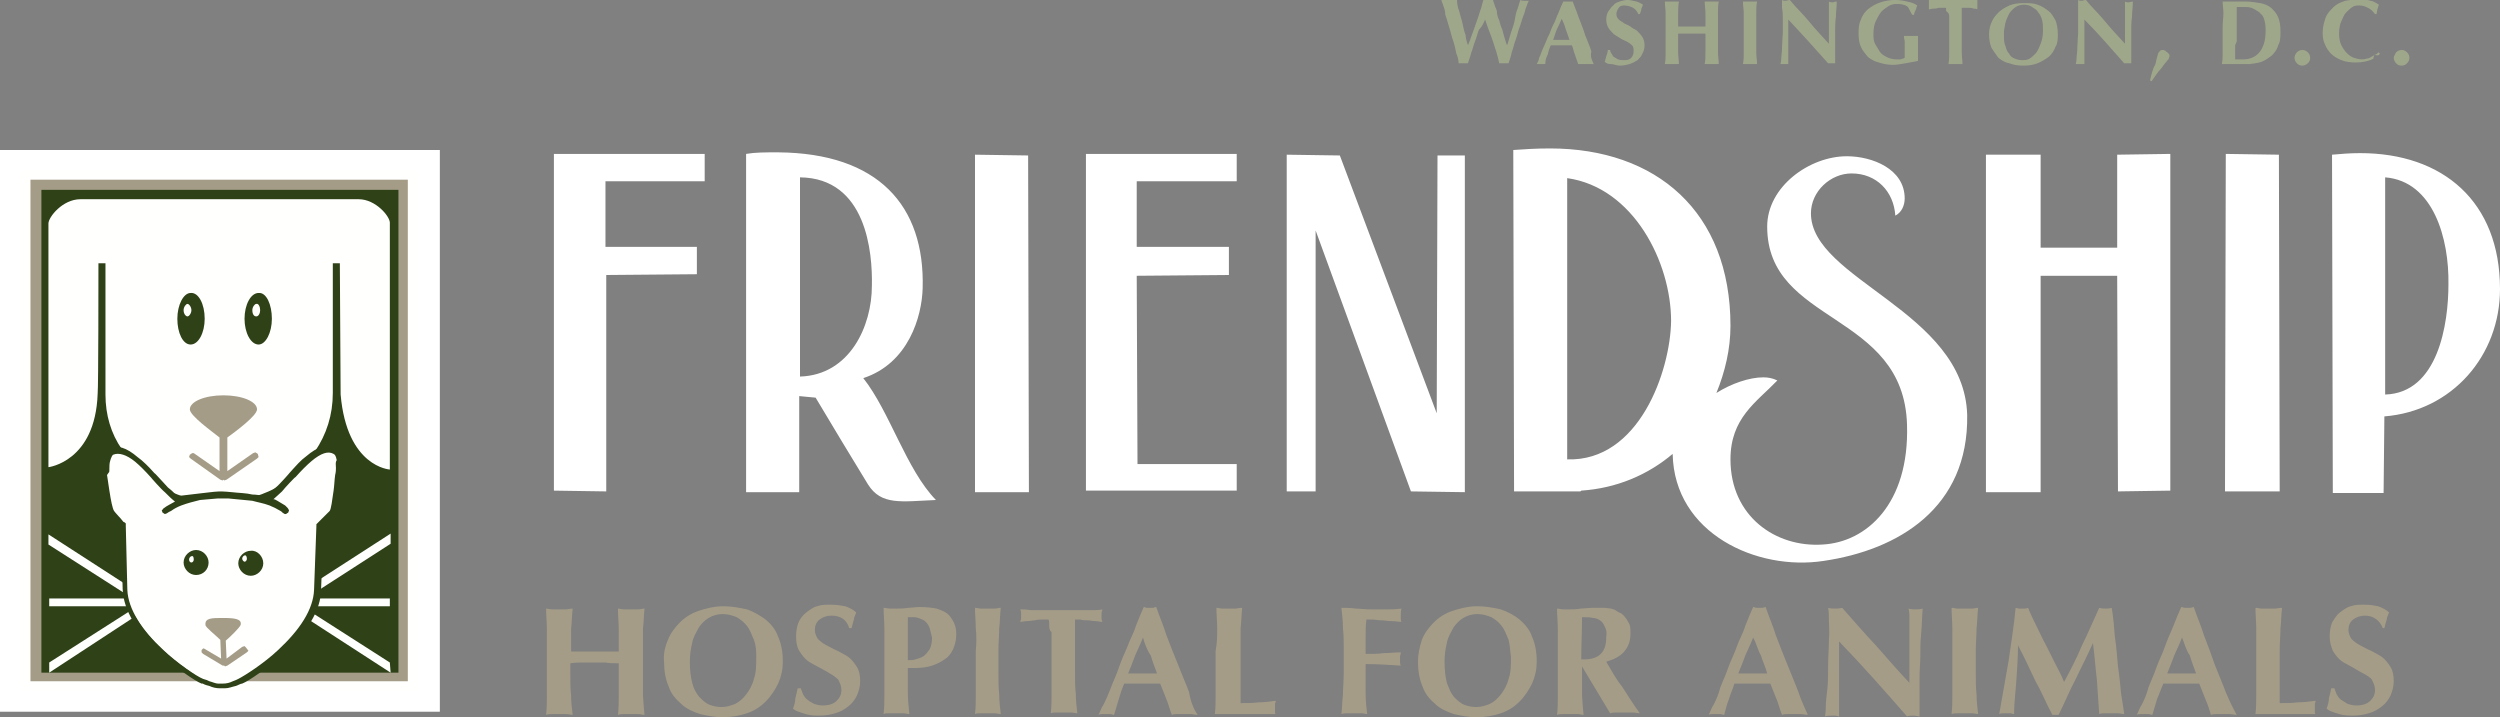 <svg id="Layer_1" xmlns="http://www.w3.org/2000/svg" viewBox="0 0 320 91.8"><rect x="0" y="0" width="320" height="91.8" fill="#808080" stroke="none"/><style>.st0{fill:#FFFFFF;} .st1{fill:#A49C87;} .st2{fill:#9FA78B;} .st3{fill:#FFFFFE;} .st4{fill:#2E4117;}</style><path class="st0" d="M90.3 23.2H77.5v8.4h11.7v3.5l-11.6.1v27.7l-6.7-.1V19.7h19.3v3.5zM111.1 62c-1.3-2.1-5.4-8.9-6.7-11.1l-2.1-.2V63h-6.8V19.7c1.2-.2 2.3-.2 4.1-.2 12.8.1 18.8 6.8 18.5 17.4-.1 3.6-1.8 9.6-7.6 11.5 3.4 4.3 5.5 11.7 9.3 15.6-4.5.2-7 .7-8.7-2m-8.7-39.3v25.5c6.4-.2 9.2-6.5 9.2-11.6.1-4.3-.7-13.8-9.2-13.9M124.8 62.9V19.8l6.8.1.1 43.1h-6.9zM158.3 62.8H139V19.7h19.3v3.5h-12.8v8.4h11.8v3.6l-11.8.1.1 24.1h12.7v3.4zM187.6 63l-7-.1-12.2-33.4v33.4h-3.7V19.8l6.8.1 12.4 33 .1-33h3.5V63zM271.1 62.9l-.1-27.6h-9.8V63h-7V19.8h7v11.9h9.8V19.8l6.8-.1v43.1l-6.7.1zM284.8 62.9l.1-43.2 6.8.1.1 43.1h-7zM320 37c0 8.5-6.1 15.6-14.8 16.3l-.1 9.8h-6.5l-.1-43.3c1.1-.1 2.3-.2 3.6-.2 10.6 0 17.9 6.2 17.9 17.4m-14.7-14.3v27.8c6.8-.2 8.1-9.1 8.1-14.1.1-5.8-1.9-13.2-8.1-13.7M231.8 27.3c0-2.8 2.5-5.1 5.2-5.1 3.2 0 5.4 2.3 5.6 5.4.8-.4 1.2-1.3 1.2-2.2 0-3.8-4.2-5.4-7.4-5.4-4.8 0-10.2 3.9-10.2 9 0 12.6 17.5 10.8 17.9 25.4.3 10.1-5.2 15-10.8 15.3-6 .4-11.8-3.6-11.8-10.9 0-5.3 3.3-7.3 6-10.1-.6-.3-1.2-.4-1.8-.4-1.8 0-4.1.8-6 2 1.1-2.7 1.8-5.6 1.8-8.6 0-14.6-9.5-22.7-23.1-22.7-1.8 0-3.3.1-4.7.2l.1 43.7h8.5l.1-.1c4.5-.3 8.5-2 11.7-4.7.2 10.2 10.8 15 19.3 13.7 9.6-1.4 18.6-6.8 18.4-18.7-.4-13.3-20-17.3-20-25.8m-31.2 31.5v-36c8.5 1.2 13.3 10.8 13.3 18.3-.1 6.4-4.1 18-13.3 17.7"/><path class="st1" d="M77.5 84.8h-3s-1 0-1.5.1v1.2c0 1.1 0 2.1.1 2.9 0 .8.1 1.7.2 2.5-.3 0-.5-.1-.8-.1h-1.8c-.3 0-.5 0-.8.1.1-.8.1-1.7.1-2.5v-5.6-2.9c0-.8-.1-1.8-.1-2.6.2 0 .5.1.8.1h1.8s.5-.1.8-.1c-.1.8-.1 1.8-.2 2.6v2.9h6.1v-2.9c0-.8-.1-1.7-.1-2.6.2 0 .5.1.8.1h1.8c.3 0 .5-.1.8-.1-.1.8-.1 1.8-.2 2.6V89s.1 1.7.2 2.5c-.3 0-.5-.1-.8-.1h-1.8c-.3 0-.5 0-.8.1.1-.8.1-1.7.1-2.5v-4.1c-.7 0-1.2 0-1.7-.1M85.5 81.9c.3-.8.9-1.6 1.5-2.2.7-.7 1.5-1.2 2.4-1.5.9-.3 2-.6 3.2-.6 1.1 0 2.1.2 3 .4.9.3 1.7.8 2.4 1.3.7.6 1.3 1.3 1.6 2.2.4.9.6 1.9.6 3.2 0 1-.2 1.9-.6 2.8-.4.8-.9 1.6-1.6 2.3-.7.7-1.5 1.2-2.4 1.5-.9.3-1.9.5-3.1.5-1.1 0-2-.2-2.9-.4-.9-.3-1.8-.7-2.4-1.3-.7-.6-1.3-1.3-1.6-2.2-.4-.9-.6-2-.6-3.2-.1-.9.1-1.9.5-2.8m11 0c-.3-.7-.5-1.3-.9-1.8s-.8-.8-1.3-1.1c-.5-.2-1.1-.4-1.8-.4s-1.3.2-1.8.5-1 .8-1.3 1.3c-.3.6-.7 1.2-.8 1.9-.2.8-.3 1.6-.3 2.4 0 1.1.1 1.9.3 2.7.2.8.5 1.3.9 1.8.4.4.8.8 1.3 1 .5.2 1 .3 1.6.3.6 0 1.2-.2 1.7-.4.6-.3 1-.7 1.4-1.2.4-.5.8-1.2 1-2 .3-.8.3-1.8.3-2.8 0-.7 0-1.4-.3-2.2M106.4 78.8c-.6 0-1.1.2-1.5.5-.4.3-.6.8-.6 1.3s.2.9.4 1.2c.3.3.7.6 1.1.8.4.2.9.5 1.4.7.5.3 1 .5 1.4.8.4.3.8.8 1.1 1.3.3.5.4 1.1.4 1.8s-.2 1.3-.4 1.8c-.3.6-.6 1-1.1 1.4-.5.4-1 .7-1.7.9-.7.2-1.3.3-2.2.3-.8 0-1.3-.1-1.9-.3-.6-.2-1-.3-1.3-.6.2-.5.3-.9.3-1.3.1-.4.2-.8.3-1.3h.4c.1.2.2.6.3.8.2.3.3.5.6.7.2.2.5.3.8.5.3.1.7.2 1.1.2.8 0 1.4-.2 1.8-.6.4-.4.6-.8.6-1.4 0-.5-.2-.9-.4-1.3-.3-.3-.7-.6-1.1-.8-.4-.3-.9-.5-1.4-.8-.5-.3-1-.5-1.4-.8-.4-.3-.8-.8-1.1-1.3-.3-.5-.4-1.1-.4-1.8s.1-1.3.3-1.8c.2-.5.6-1 1-1.3.4-.3.9-.7 1.4-.8.5-.2 1.1-.2 1.7-.2.8 0 1.3.1 1.9.2.5.2 1 .4 1.4.8-.1.3-.3.6-.3.9-.1.3-.2.7-.3 1.1h-.3c-.3-1-1-1.6-2.3-1.6M113.2 80.4c0-.8-.1-1.8-.1-2.6.3 0 .5.1.8.1h.9c.5 0 .9 0 1.4-.1.5 0 1-.1 1.5-.1.9 0 1.7.1 2.2.2.5.2.9.3 1.3.6s.7.8.9 1.2c.2.4.3.9.3 1.5 0 .8-.2 1.4-.4 1.9-.3.6-.6 1-1.1 1.3-.4.3-1 .6-1.6.8-.6.2-1.3.3-2.1.3h-1v3c0 1 .1 2 .2 2.9-.3 0-.5-.1-.8-.1h-1.8c-.3 0-.5 0-.7.1.1-.8.1-1.7.1-2.5v-5.6-2.9m5.8 0c-.1-.3-.3-.6-.5-.8-.2-.2-.4-.3-.7-.4-.2-.1-.5-.2-.8-.2h-.8v5.5c.3 0 .7 0 1-.1.3-.1.7-.2 1-.4.3-.2.5-.5.8-.9.2-.4.3-.9.3-1.5l-.3-1.2M124.9 80.4c0-.8-.1-1.8-.1-2.6.3 0 .5.1.7.1h1.8c.3 0 .5-.1.8-.1-.1.8-.1 1.8-.2 2.6 0 .8-.1 1.8-.1 2.9V86c0 1.1 0 2.1.1 2.9 0 .8.1 1.7.2 2.5-.3 0-.5-.1-.8-.1h-1.8c-.3 0-.5 0-.7.1.1-.8.1-1.7.1-2.5v-5.6c.1-1 .1-2 0-2.9M134.3 80c0-.3 0-.6-.1-.7h-.8c-.3 0-.6 0-.9.1-.3 0-.7.1-1 .1-.3 0-.7.1-.9.1 0-.2.1-.3.1-.4v-.4-.4c0-.2-.1-.3-.1-.4.4 0 .8 0 1.3.1h8c.3 0 .8 0 1.2-.1 0 .2-.1.3-.1.4v.8c0 .2.1.3.1.4-.3 0-.6-.1-.9-.1s-.7-.1-1-.1c-.3 0-.7 0-.9-.1h-.7v6.6c0 1.1 0 2.1.1 2.9 0 .8.1 1.7.2 2.5-.3 0-.5-.1-.8-.1h-1.9c-.2 0-.5 0-.7.1.1-.8.1-1.7.1-2.5v-7.9c-.3-.2-.3-.6-.3-.9M153.3 91.5c-.3 0-.6-.1-.9-.1h-1.6c-.3 0-.6 0-.8.1-.3-.7-.4-1.3-.7-2-.3-.7-.5-1.3-.8-2h-4.6c-.3.7-.5 1.3-.7 2s-.4 1.3-.6 2c-.2 0-.3-.1-.5-.1h-1c-.2 0-.3 0-.5.1.2-.3.3-.8.7-1.4.3-.6.6-1.3.9-2.1.3-.8.7-1.6 1-2.5.3-.9.7-1.8 1.1-2.7.3-.9.8-1.7 1.1-2.7.3-.8.7-1.7 1-2.4.2 0 .2.1.4.1h.8c.1 0 .2-.1.4-.1.4 1.2.9 2.3 1.3 3.6.5 1.3 1 2.6 1.5 3.8.5 1.3 1 2.4 1.4 3.5.2 1.2.6 2.2 1.1 2.9m-7-9.9c-.3.8-.7 1.6-1 2.3-.3.8-.6 1.6-.9 2.3h3.7c-.3-.8-.6-1.6-.8-2.3-.5-.7-.8-1.6-1-2.3M155.8 80.4c0-.8-.1-1.8-.1-2.6.3 0 .5.1.7.1h1.8s.5-.1.8-.1c-.1.8-.1 1.8-.2 2.6V90c.7 0 1.5 0 2.3-.1.7 0 1.5-.1 2.2-.2 0 .2-.1.3-.1.4v1c0 .1 0 .3.1.3H155.5c.1-.8.1-1.7.1-2.5v-5.6c.2-1 .2-2 .2-2.9M171.9 80.4c0-.8-.1-1.8-.2-2.6.6 0 1.2 0 1.8.1.6 0 1.2.1 1.8.1h2.6c.8 0 1.3-.1 1.5-.1-.1.3-.1.5-.1.8v.5s0 .3.1.4c-.4 0-.8-.1-1.3-.1s-.9-.1-1.3-.1-.8-.1-1.2-.1h-.7c-.1.8-.1 1.4-.1 2.2v2.2c.8 0 1.7 0 2.3-.1.7 0 1.4-.1 2.2-.1 0 .3-.1.4-.1.5v.7c0 .1 0 .3.1.5-1.5-.1-3-.2-4.5-.2v3.9c0 .8.1 1.7.2 2.5-.2 0-.5-.1-.7-.1h-1.8c-.3 0-.5 0-.8.1.1-.8.1-1.7.2-2.5 0-.8.1-1.8.1-2.9v-2.7c0-1 0-2-.1-2.9M182 81.9c.3-.8.9-1.6 1.5-2.2.7-.7 1.5-1.2 2.4-1.5.9-.3 2-.6 3.2-.6 1.1 0 2.1.2 3 .4.9.3 1.8.8 2.4 1.3.7.6 1.3 1.3 1.6 2.2.4.9.6 1.9.6 3.2 0 1-.2 1.9-.6 2.8-.4.8-.9 1.6-1.6 2.3-.7.7-1.5 1.2-2.4 1.5s-1.9.5-3.1.5c-1.1 0-2-.2-2.9-.4-.9-.3-1.8-.7-2.4-1.3-.7-.6-1.3-1.3-1.6-2.2-.4-.9-.6-2-.6-3.2 0-.9.2-1.9.5-2.8m11.1 0c-.3-.7-.5-1.3-.9-1.8s-.8-.8-1.3-1.1c-.5-.2-1.1-.4-1.8-.4s-1.3.2-1.8.5-1 .8-1.3 1.3c-.3.6-.7 1.2-.8 1.9-.2.8-.3 1.6-.3 2.4 0 1.1.1 1.9.3 2.7.3.8.5 1.3.9 1.8.4.4.8.8 1.3 1 .5.2 1 .3 1.6.3s1.2-.2 1.7-.4c.6-.3 1-.7 1.4-1.2.4-.5.8-1.2 1-2 .3-.8.3-1.8.3-2.8-.1-.7-.1-1.4-.3-2.2M202.5 85.3V89s.1 1.7.2 2.5c-.3 0-.5-.1-.7-.1h-1.9c-.3 0-.5 0-.8.1.1-.8.1-1.7.1-2.5v-5.6-2.9c0-.8-.1-1.8-.1-2.6.3 0 .5.1.8.1h.9c.3 0 .8 0 1.3-.1.4 0 1-.1 1.7-.1h1.3c.3 0 .7.1.9.1.3.1.5.1.7.3.2.1.3.2.6.3.4.3.7.7.9 1.1.3.4.3.9.3 1.5 0 1-.3 1.7-.8 2.3-.5.6-1.3 1-2.3 1.3.7 1.2 1.3 2.3 2.1 3.3.7 1.1 1.4 2.2 2.2 3.3-.3 0-.6-.1-.9-.1h-2c-.3 0-.6 0-.9.1l-3.6-6m2.9-5.1c-.1-.3-.3-.6-.6-.8-.3-.2-.6-.3-.9-.3-.4-.1-.8-.1-1.4-.1 0 1.8-.1 3.6-.1 5.4h.5c.9 0 1.6-.3 2-.7.5-.5.7-1.2.7-2.2.1-.5 0-1-.2-1.3M231.4 91.5c-.3 0-.6-.1-.9-.1h-1.6c-.3 0-.6 0-.8.1-.3-.7-.4-1.3-.7-2-.3-.7-.5-1.3-.8-2H222c-.2.7-.5 1.3-.7 2-.3.7-.4 1.3-.6 2-.2 0-.3-.1-.5-.1h-1c-.2 0-.3 0-.5.1.2-.3.3-.8.7-1.4.3-.6.6-1.3.8-2.1.3-.8.7-1.6 1-2.5.3-.9.8-1.8 1.1-2.7.3-.9.8-1.7 1.1-2.7.3-.8.7-1.7 1-2.4.2 0 .3.1.4.1h.8c.1 0 .3-.1.4-.1.4 1.2.9 2.3 1.3 3.6.5 1.3 1 2.6 1.5 3.8.5 1.3 1 2.4 1.4 3.5.4 1.2.9 2.2 1.2 2.9m-7-9.9c-.3.8-.7 1.6-1 2.3-.3.8-.6 1.6-.9 2.3h3.7c-.2-.8-.6-1.6-.8-2.3-.4-.7-.6-1.6-1-2.3M234.1 79.5c0-.6 0-1.2-.1-1.7.3.1.7.1.9.1.3 0 .5 0 .9-.1 1.4 1.6 2.8 3.2 4.3 4.8 1.4 1.6 2.8 3.2 4.3 4.8v-3.7-1.9V80v-1.3c0-.4-.1-.7-.1-.8.3.1.7.1.9.1.3 0 .5 0 .9-.1-.1 1.2-.1 2.3-.2 3.3s-.1 1.9-.1 2.8c0 .8-.1 1.8-.1 2.6v5.1c-.2 0-.5-.1-.8-.1-.2 0-.6 0-.8.1-2.8-3.2-5.6-6.4-8.7-9.6v9.6c-.2 0-.3-.1-.5-.1h-.4c-.3 0-.6 0-.9.1 0-.1.1-.5.1-1.2s.1-1.4.2-2.3c.1-.9.1-1.9.1-3s.1-2.2.1-3.2c.1-1.2 0-1.9 0-2.5M249.9 80.4c0-.8-.1-1.8-.1-2.6.3 0 .5.1.8.1h1.8c.3 0 .5-.1.8-.1-.1.8-.1 1.8-.2 2.6 0 .8-.1 1.8-.1 2.9V86c0 1.1 0 2.1.1 2.9 0 .8.1 1.7.2 2.5-.2 0-.5-.1-.8-.1h-1.8c-.3 0-.5 0-.8.1.1-.8.1-1.7.1-2.5v-5.6-2.9M258.1 87c-.1 1.5-.3 3-.3 4.4-.2 0-.3-.1-.5-.1h-.9c-.2 0-.3 0-.5.1.4-2.3.8-4.6 1.2-6.8.3-2.2.7-4.5.9-6.8.2 0 .3.1.4.1h.8c.2 0 .3-.1.4-.1.3.8.7 1.6 1.1 2.4.4.8.8 1.7 1.2 2.4l1.2 2.4c.4.8.8 1.5 1.1 2.3.8-1.5 1.6-3 2.3-4.7.8-1.6 1.5-3.3 2.2-4.8.3.1.6.1.8.1s.5 0 .8-.1c.2 1.2.3 2.3.4 3.7.2 1.3.3 2.6.4 3.8.2 1.3.3 2.4.4 3.5.2 1.1.3 2 .4 2.6-.3 0-.5-.1-.8-.1h-1.6c-.3 0-.6 0-.8.1-.1-1.3-.2-2.8-.3-4.4-.2-1.6-.3-3.2-.5-4.7-.7 1.6-1.5 3.1-2.2 4.6-.8 1.5-1.4 3-2.2 4.6h-.8c-.8-1.5-1.4-3-2.2-4.4-.7-1.5-1.4-3-2.2-4.5 0 1.5-.1 3-.2 4.4M286.3 91.5c-.3 0-.6-.1-.9-.1h-1.6c-.2 0-.6 0-.8.1-.2-.7-.4-1.3-.7-2-.3-.7-.5-1.3-.8-2h-4.6c-.3.7-.5 1.3-.8 2-.2.7-.4 1.3-.6 2-.2 0-.3-.1-.5-.1h-1c-.2 0-.3 0-.5.1.2-.3.3-.8.7-1.4.3-.6.6-1.3.8-2.1.3-.8.7-1.6 1-2.5.3-.9.8-1.8 1.1-2.7.3-.9.7-1.7 1.1-2.7.3-.8.7-1.7 1-2.4.2 0 .3.1.4.1h.8c.1 0 .3-.1.4-.1.4 1.2.9 2.3 1.3 3.6.5 1.3 1 2.6 1.4 3.8.5 1.3 1 2.4 1.4 3.5.5 1.2 1 2.2 1.4 2.9m-7-9.9c-.3.8-.7 1.6-1 2.3-.3.8-.6 1.6-.9 2.3h3.7c-.3-.8-.6-1.6-.8-2.3-.5-.7-.7-1.6-1-2.3M288.8 80.4c0-.8-.1-1.8-.1-2.6.3 0 .5.1.8.1h1.8s.5-.1.8-.1c-.1.8-.1 1.8-.2 2.6 0 .8-.1 1.8-.1 2.9V90c.8 0 1.5 0 2.3-.1.8 0 1.5-.1 2.3-.2 0 .2-.1.3-.1.4v1c0 .1 0 .3.1.3H288.7c.1-.8.1-1.7.1-2.5v-5.6-2.9M302.7 78.8c-.6 0-1.1.2-1.5.5s-.6.8-.6 1.3.2.9.4 1.2c.3.3.7.6 1.1.8.4.2.9.5 1.4.7.5.3 1 .5 1.4.8.4.3.8.8 1.1 1.3.3.5.4 1.1.4 1.8s-.2 1.3-.4 1.8c-.3.6-.6 1-1.1 1.4-.5.4-1 .7-1.7.9-.7.2-1.3.3-2.2.3-.8 0-1.3-.1-1.9-.3s-1-.3-1.3-.6c.2-.5.3-.9.3-1.3.1-.4.2-.8.3-1.3h.4c.1.2.2.6.3.8.2.3.3.5.6.7.3.2.5.3.8.5.3.1.7.2 1.1.2.8 0 1.4-.2 1.8-.6.4-.4.6-.8.6-1.4 0-.5-.2-.9-.4-1.3-.2-.3-.7-.6-1.1-.8s-.9-.5-1.4-.8-1-.5-1.4-.8c-.4-.3-.8-.8-1.1-1.3-.2-.5-.4-1.1-.4-1.8s.1-1.3.3-1.8c.3-.5.6-1 1-1.3.4-.3.9-.7 1.4-.8.5-.2 1.1-.2 1.7-.2.8 0 1.3.1 1.8.2.5.2 1 .4 1.4.8-.1.3-.3.6-.3.9-.1.3-.2.7-.3 1.1h-.2c-.4-1-1.2-1.6-2.3-1.6"/><path class="st2" d="M190.1 2.5c.3 1 .7 1.9 1 2.8.3.9.6 1.8.8 2.8h1.2c.1-.4.3-.8.4-1.4.2-.5.3-1.1.5-1.6s.3-1.1.5-1.6.3-1 .5-1.5c.2-.4.2-.8.4-1.2.1-.3.2-.6.3-.7h-.6c-.2 0-.3 0-.5-.1-.1.3-.2.6-.3 1-.2.4-.3.9-.4 1.5s-.3 1.1-.5 1.7c-.2.6-.3 1.1-.5 1.6-.1-.2-.2-.6-.3-.9-.1-.3-.2-.7-.3-1.1-.2-.4-.3-.8-.4-1.2-.2-.4-.3-.8-.3-1.1s-.3-.7-.3-.9c-.1-.3-.2-.5-.2-.7h-1.2c-.1.3-.2.7-.3 1.1-.2.5-.3 1-.5 1.5-.2.6-.4 1.1-.6 1.7-.2.6-.4 1.1-.6 1.6-.1-.4-.3-.8-.3-1.3-.2-.5-.3-1-.4-1.5s-.3-1-.4-1.5c-.2-.5-.3-1-.3-1.5h-2c0 .1.1.3.2.6s.3.7.3 1.3c.2.5.3 1 .5 1.6s.3 1.2.5 1.7c.2.6.3 1.1.4 1.6.2.5.3.9.3 1.3h1.2c.1-.4.3-.8.4-1.3.2-.5.3-1 .5-1.5s.3-1 .5-1.5c.5-.5.6-.9.8-1.3M204 8.2h-2c-.1-.4-.3-.8-.4-1.2-.2-.4-.2-.8-.4-1.2h-2.7c-.2.4-.3.8-.4 1.2-.2.4-.3.7-.3 1.2h-1.1c.1-.2.3-.5.3-.8.2-.3.3-.8.5-1.2.2-.4.4-.9.6-1.4.3-.5.4-1 .7-1.6.3-.5.4-1 .7-1.6.2-.5.4-1 .6-1.4h1.2c.3.7.5 1.3.8 2.1.3.8.6 1.5.8 2.2.3.8.6 1.4.8 2.1-.2.6.1 1.2.3 1.6m-4.1-5.8c-.2.5-.4.9-.6 1.3-.2.4-.3.9-.5 1.4h2.1c-.2-.5-.3-.9-.5-1.4-.1-.4-.3-.9-.5-1.3M209.7 1.8h.2c.1-.3.2-.5.2-.7.1-.2.1-.3.2-.5-.3-.2-.5-.3-.8-.4-.5-.1-.8-.2-1.2-.2-.3 0-.7.1-1 .2-.3.1-.6.2-.8.5-.3.2-.4.5-.6.7-.2.3-.3.7-.3 1.1s.1.8.3 1.1c.2.3.4.5.7.8.3.2.5.3.8.5.3.2.6.3.8.4s.5.3.7.5c.2.2.2.4.2.8 0 .3-.1.6-.3.8-.3.3-.6.3-1 .3-.3 0-.4 0-.7-.1-.2-.1-.3-.2-.5-.3-.2-.1-.2-.3-.3-.4s-.2-.3-.2-.5h-.3c0 .3-.1.5-.2.8-.1.3-.1.5-.2.7.2.2.4.3.8.3s.7.2 1.1.2c.5 0 .9-.1 1.3-.2.3-.1.7-.3 1-.5.3-.3.5-.5.6-.8.2-.3.3-.7.3-1.1 0-.4-.1-.8-.3-1.1-.2-.3-.4-.5-.7-.8-.3-.2-.6-.3-.8-.5-.3-.2-.6-.3-.8-.4-.2-.2-.5-.3-.7-.5s-.3-.4-.3-.7.1-.5.3-.8.5-.3.8-.3c.9.1 1.4.4 1.7 1.1M218.3 4.3v2.4c0 .5 0 1-.1 1.5H220c0-.5-.1-1-.1-1.5V3.4 1.7c0-.5 0-1 .1-1.5H218.2c0 .5.1 1 .1 1.5v1.7h-3.5V1.7s0-1 .1-1.5H213.1c0 .5.1 1 .1 1.5v5c0 .5 0 1-.1 1.5H214.9c0-.5-.1-1-.1-1.5V4.3h3.5M223.2 3.4v3.3c0 .5 0 1-.1 1.5H224.9c0-.5-.1-1-.1-1.5V3.4 1.7c0-.5 0-1 .1-1.5H223.1c0 .5.1 1 .1 1.5v1.7M228.2 2.5v1.8s-.1 1.3-.1 1.8c0 .6-.1 1-.1 1.4 0 .4-.1.6-.1.7h1v-.3-.6-.8V3.9v-.7-.7c1.7 1.8 3.5 3.8 5.1 5.6h.9V6.8 5.2 3.7s0-1 .1-1.6c0-.6.1-1.2.1-1.9-.3 0-.4.1-.5.1-.2 0-.3 0-.5-.1v5.4c-.8-.9-1.7-1.8-2.5-2.8S229.9 1 229.1 0c-.2 0-.4.1-.5.1-.2 0-.3 0-.5-.1v1c.1.6.1 1 .1 1.5M244.8 1.9h.2c0-.2.1-.4.2-.6.1-.2.1-.4.2-.6-.4-.3-.8-.4-1.3-.5-.4-.1-.9-.2-1.5-.2-.7 0-1.3.1-1.9.3-.6.2-1.1.5-1.5.8s-.8.8-1 1.4c-.3.6-.3 1.2-.3 1.9 0 .6.1 1.2.3 1.6.2.5.6.9.9 1.3.4.3.9.6 1.4.7.6.2 1.2.3 1.8.3.5 0 1-.1 1.6-.2.5-.1 1-.2 1.6-.3v-.3-.9V6v-.6-.5-.3h-1.8c0 .1 0 .3.1.6V7.4c-.1 0-.1.1-.2.1s-.3.1-.3.1h-.6c-.4 0-.8-.1-1.2-.3s-.7-.4-.9-.7c-.2-.3-.4-.7-.6-1-.2-.4-.2-.8-.2-1.3 0-.6.1-1.2.3-1.6.2-.4.4-.8.7-1.2.3-.3.6-.5.9-.7.3-.2.7-.3 1.1-.3.5 0 1 .1 1.3.3s.4.8.7 1.1M249.5 2.1v4.6c0 .5 0 1-.1 1.5H251.2c0-.5-.1-1-.1-1.5V1.5v-.3V1h.9c.2 0 .4 0 .6.1.2 0 .3 0 .5.1V.9.6.3 0h-6.2v1.2c.2 0 .3-.1.6-.1.2 0 .4 0 .6-.1h1v.4c.4.3.4.5.4.7M254.6 4.3c0 .8.1 1.3.3 1.8.3.5.6.9.9 1.3.4.3.8.6 1.4.7.5.2 1.1.3 1.8.3s1.3-.1 1.8-.3c.5-.2 1-.5 1.4-.8.4-.3.7-.8.9-1.3.3-.5.3-1 .3-1.6 0-.7-.1-1.3-.3-1.8-.3-.5-.5-.9-.9-1.2-.4-.3-.8-.6-1.4-.8-.5-.2-1.1-.2-1.8-.2s-1.3.1-1.8.3c-.6.3-1 .5-1.4.9-.4.4-.7.8-.9 1.3-.1.2-.3.8-.3 1.4m6.9-.4c0 .7-.1 1.2-.3 1.7s-.3.8-.6 1.2c-.3.3-.5.5-.8.7-.3.2-.7.2-1 .2-.3 0-.7-.1-.9-.2-.3-.1-.6-.3-.7-.6-.3-.3-.4-.6-.5-1-.2-.4-.2-.9-.2-1.6 0-.5.1-.9.2-1.4.1-.4.3-.8.5-1.2.2-.3.5-.6.8-.8.3-.2.7-.3 1.1-.3.3 0 .8.1 1 .3.3.2.6.3.8.7.2.2.4.6.5 1 .1.4.1.8.1 1.3M266 2.5v1.8s-.1 1.3-.1 1.8c0 .6-.1 1-.1 1.4 0 .4-.1.6-.1.7h1.1v-.3-.6-.8V3.9v-.7-.7c1.8 1.8 3.5 3.8 5.1 5.6h.9V6.8 5.2 3.7s0-1 .1-1.6c0-.6.1-1.2.1-1.9-.2 0-.4.1-.5.1-.2 0-.3 0-.5-.1v5.4c-.8-.9-1.7-1.8-2.5-2.8S267.8 1 267 0c-.3 0-.4.1-.5.1-.2 0-.3 0-.5-.1v2.5M275.2 10.3l.2.1c.5-.7.8-1.2 1.2-1.6.3-.4.5-.7.7-.9.2-.3.3-.3.3-.4 0-.1.1-.2.1-.3 0-.1 0-.3-.1-.3-.1-.1-.1-.2-.2-.2-.1-.1-.2-.1-.2-.2-.1 0-.2-.1-.3-.1-.2 0-.3 0-.4.1-.1.1-.3.3-.3.5-.1.3-.2.7-.3 1.2-.3.5-.5 1.2-.7 2.1M284.5 3.4v3.3c0 .5 0 1-.1 1.5h3.5s1.1-.1 1.6-.3.9-.5 1.3-.8c.3-.3.7-.8.8-1.3.3-.5.3-1.1.3-1.8 0-.8-.1-1.3-.3-1.8-.2-.5-.5-.8-.9-1.2-.4-.3-.8-.5-1.4-.6-.6-.1-1.2-.2-1.8-.2h-3c0 .5.1 1 .1 1.5s-.1 1.1-.1 1.7m1.8 1.9V1.9v-.7-.3h1.2c.4 0 .8.1 1.1.3s.6.3.8.6c.3.2.4.6.5 1 .1.4.1.8.1 1.2 0 1.2-.3 2.1-.8 2.7s-1.2.9-2.1.9h-1v-.3-1.5l.2-.5zM293.7 7.4c0 .2.1.5.3.7.2.2.4.3.7.3.2 0 .5-.1.7-.3.2-.2.3-.4.3-.7 0-.3-.1-.5-.3-.7s-.4-.3-.7-.3c-.3 0-.5.1-.7.3-.2.2-.3.5-.3.7M306.4 7.4c0 .2.1.5.3.7.2.2.4.3.7.3.3 0 .5-.1.7-.3.2-.2.3-.4.3-.7 0-.3-.1-.5-.3-.7-.2-.2-.4-.3-.7-.3-.2 0-.5.1-.7.3-.1.2-.3.5-.3.7M304.6 6.8l-.2-.1c-.1.2-.3.3-.4.3-.2.1-.3.2-.5.3-.2.1-.3.2-.6.2-.2.1-.4.1-.6.1-.3 0-.7-.1-1-.2-.3-.1-.6-.3-.9-.6-.2-.2-.5-.6-.7-1-.2-.4-.3-.9-.3-1.5s.1-1.2.3-1.6.3-.8.6-1.1c.3-.3.5-.5.8-.7.3-.2.6-.2.9-.2.4 0 .7.1 1.1.3s.6.4.9.8h.2c0-.2.1-.4.1-.6.1-.2.1-.4.2-.6-.2-.1-.3-.2-.5-.3-.2-.1-.4-.2-.6-.2-.2-.1-.4-.1-.7-.1s-.4-.1-.7-.1c-.6 0-1.2.1-1.8.2-.6.2-1.1.4-1.5.8s-.8.8-1 1.3c-.2.6-.4 1.2-.4 2 0 .6.1 1.1.3 1.5.2.5.5.9.8 1.2.3.3.8.6 1.3.8.5.2 1.2.3 1.8.3.9 0 1.8-.2 2.3-.5 0-.2.1-.3.1-.5.6.2.7 0 .7-.2"/><path class="st0" d="M52.3 19.2H0v71.9h56.3V19.2h-4z"/><path class="st3" d="M2.7 21.8h50.7v66.6H2.7V21.8z"/><path class="st1" d="M3.9 23h48.3v64.2H3.9V23z"/><path class="st4" d="M5.3 24.3H51v61.8H5.3V24.3z"/><path class="st3" d="M49.9 84.8l-10-6.4c.2-.2.3-.5.3-.8h9.7v-1h-9.3c.1-.3.1-.7.1-1l9.3-6v-1.3l-9.3 6 .2-7.2.1-.1s1.5-1.4 1.6-1.6c.5-1 .8-5.7.8-5.7s.1-1.9-.7-2.3c-.7-.3-1.6-.1-2.4.4 1.5-2.2 2.3-4.7 2.3-7.5V33.7h.9c0 1.2.1 15.8.1 16.8.8 9.3 6.3 9.6 6.3 9.6V28.5c0-.8-1.8-3-4-3H10.3c-2.3 0-4.1 2.3-4.1 3.1v31.2s6-.7 6.3-9.4c.1-.9.1-15.5.1-16.7h.9v16.8c0 2.6.7 5 2.1 7-.5-.2-1-.2-1.4.1-.8.3-.7 2.2-.7 2.2s.5 4.6 1 5.7c.1.2 1.3 1.6 1.3 1.6l.1.1.2 7.6-9.9-6.4v1.3l10 6.4c0 .2.1.3.1.5h-10v1h10.3c.1.2.1.3.2.5L6.3 84.8v1.3l11-7.2c2.4 4.4 8.2 7.9 8.8 8.2.1 0 1.3.6 2.4.6 1.1 0 2.3-.6 2.3-.6.7-.2 6.2-3.6 8.7-7.8L50 86.1l-.1-1.3zm-28.4-22c.8.3 1.6.7 2.4.9l-1.2.2c-.3-.3-.7-.6-1.2-1.1m12.7 1l-1.7-.2c1.3-.4 2.5-.9 3.7-1.7-.8.9-1.4 1.6-2 1.9"/><path class="st4" d="M26.2 40.8c0 1.8-.8 3.3-1.8 3.3s-1.7-1.5-1.7-3.3c0-1.8.8-3.3 1.7-3.3 1-.1 1.8 1.4 1.8 3.3M34.8 40.8c0 1.8-.8 3.3-1.7 3.3-1 0-1.8-1.5-1.8-3.3 0-1.8.8-3.3 1.8-3.3 1-.1 1.7 1.5 1.7 3.3"/><path class="st3" d="M24.5 39.7c0 .4-.3.8-.5.8s-.5-.3-.5-.8c0-.4.3-.8.5-.8s.5.4.5.8M33.3 39.7c0 .4-.2.8-.5.8s-.5-.3-.5-.8c0-.4.3-.8.5-.8.3-.1.5.4.5.8"/><path class="st4" d="M26.7 72c0 .9-.7 1.6-1.6 1.6-.9 0-1.6-.8-1.6-1.6 0-.9.8-1.6 1.6-1.6.9 0 1.6.8 1.6 1.6M33.7 72.1c0 .9-.8 1.6-1.6 1.6-.9 0-1.6-.8-1.6-1.6 0-.9.8-1.6 1.6-1.6.8-.1 1.6.7 1.6 1.6"/><path class="st3" d="M24.8 71.6c0 .3-.2.4-.3.4-.2 0-.3-.2-.3-.4s.2-.4.3-.4c.2-.1.3.1.3.4M31.6 71.5c0 .3-.2.4-.3.4s-.3-.2-.3-.4.2-.4.3-.4c.2-.1.3.2.3.4"/><path class="st1" d="M33 58.1l-.3-.2-.3.1-3.3 2.3V56c1.1-.8 3.8-2.8 3.8-3.6 0-1-1.9-1.8-4.3-1.8s-4.3.8-4.3 1.8c0 .8 2.8 2.8 3.8 3.6v4.3L24.8 58h-.2l-.3.2-.1.3.2.2 3.8 2.7.3.1.1-.1.1.1.3-.1 3.9-2.7.2-.2-.1-.4z"/><path class="st4" d="M43.7 58.7c-.2-.7-.4-1.2-.8-1.4-1.1-.5-2.3-.1-3.7 1.1-.7.5-1.3 1.2-2.2 2.2.2-.2-1.3 1.5-1.7 1.8-.9.8-.5.5-1.3 1.1-.7-.1-1.2-.2-1.7-.2-.8-.2-1.8-.2-2.6-.3-2.1-.2-1.7-.1-7 .5-.7-.6-.2-.3-1.2-1.1-.3-.3-1.8-2-1.7-1.8-.8-.9-1.5-1.6-2.2-2.1-1.4-1.2-2.6-1.6-3.7-1.1-.5.3-.8.8-.8 1.4-.1.4-.1.8-.1 1.2v.1c0 .2.1.5.1.9.1.7.2 1.3.3 2 .3 1.4.4 2.4.7 2.8.1.1.3.3.7.8.3.3.5.6.7.8l.2 8c.1 2.8 1.9 5.5 4.8 8.3 1.9 1.7 4.5 3.5 5.3 3.8h.2c-.1 0 .3.2.8.3.4.2.9.3 1.3.3h.7c.5 0 .9-.2 1.4-.3.3-.1.6-.3.8-.3.8-.3 3.4-2.1 5.3-3.8 2.9-2.7 4.8-5.5 4.8-8.3l.3-8c.2-.1.1-.1.3-.3l.5-.5c.5-.5.8-.8.8-.9.3-.4.4-1.4.6-2.8.1-.7.2-1.3.2-2 0-.4.1-.8.1-.9v-.1c-.1-.4-.1-.8-.2-1.2m-.7 1.2c0 .2 0 .5-.1.9-.1.7-.1 1.3-.2 2-.2 1.3-.3 2.3-.5 2.6l-.7.7-.5.5-.3.3-.2.2v.2l-.3 8.2c-.1 2.5-1.8 5.1-4.6 7.7-1.8 1.7-4.3 3.3-5.1 3.7-.2.1-.4.2-.7.3-.4.2-.8.3-1.3.3h-.6c-.3 0-.7-.2-1.1-.3-.4-.2-.2-.1-.8-.3-.8-.3-3.3-2-5.1-3.7-2.7-2.5-4.5-5.2-4.6-7.7l-.2-8.2V67c-.2-.2-.1-.1-.3-.2-.1-.1-.3-.4-.6-.7-.3-.3-.6-.7-.6-.7-.2-.3-.4-1.3-.6-2.6-.1-.7-.2-1.3-.3-2 .3-.5.3-.2.3-.8 0-.3 0-.7.1-1 .1-.4.3-.8.4-.8.7-.3 1.7 0 2.8.9.6.5 1.3 1.2 2.1 2.1-.2-.2 1.3 1.5 1.7 1.8.5.5.9.9 1.3 1.2-.5.3-1 .5-1.5.9-.1.1-.1.2-.2.2l.1.3.3.2c.4-.1.3-.2.8-.4.4-.3.8-.5 1.3-.7.8-.3 1.6-.5 2.4-.7l2.3-.2h1.3l3.1.3c.7.2 1.4.3 2.2.6.5.2.9.4 1.4.7.2.1.3.3.4.3.1.1.2.1.3.1l.3-.2.1-.3c-.1-.1-.1-.2-.2-.3l-.3-.3c-.3-.2-.7-.4-1-.6-.2-.1-.3-.2-.5-.2.3-.3.7-.6 1.1-1 .3-.4 1.8-2 1.7-1.8.8-.9 1.5-1.6 2.1-2.1 1.2-1 2.1-1.3 2.8-.9.2.1.3.3.4.8-.2.3-.1.6-.1 1"/><path class="st1" d="M31.5 82.9l-.2-.2-.3.1-2 1.5-.1-2.3c.6-.5 1.8-1.7 1.9-2 .2-.8-.8-.9-2.3-.9-1.4 0-2.3 0-2.2.9 0 .3 1.3 1.3 1.9 1.9l.1 2.4-2.2-1.3H26l-.2.2v.3l.2.2 2.5 1.5h.2l.1.1.3-.1 2.5-1.7.2-.2-.3-.4z"/></svg>